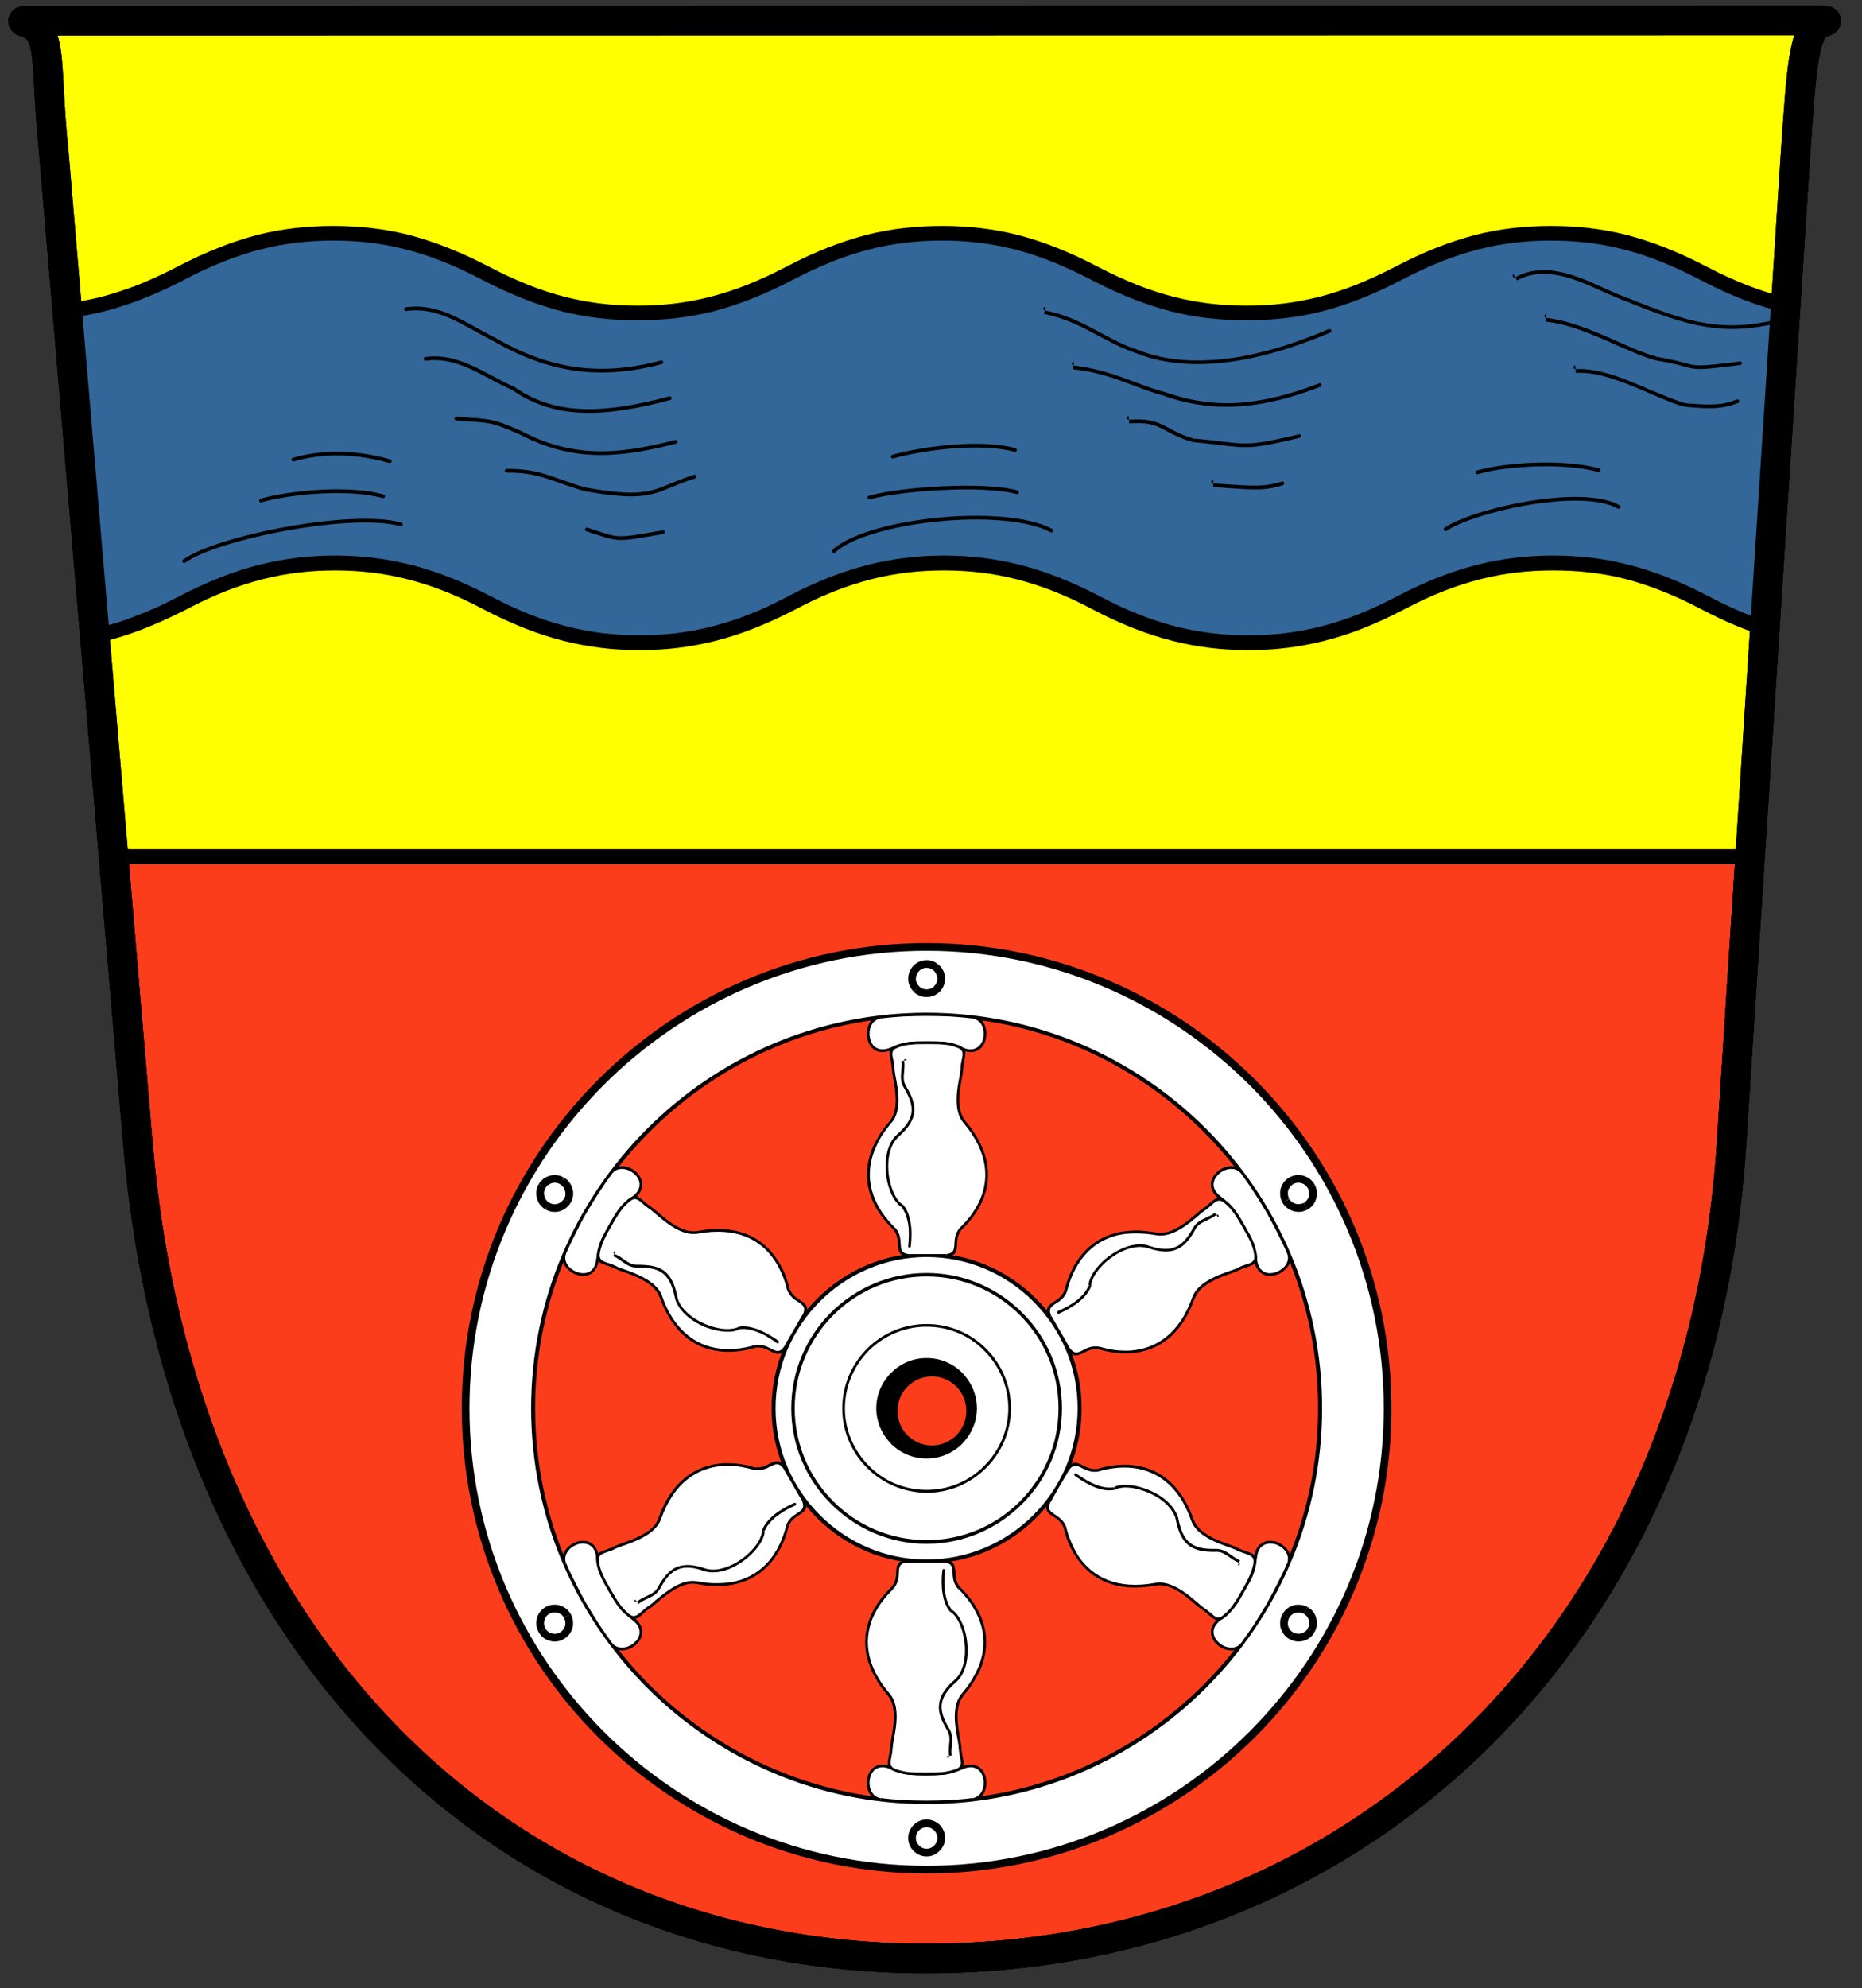 <?xml version="1.0" encoding="iso-8859-1"?>
<!DOCTYPE svg PUBLIC "-//W3C//DTD SVG 1.0//EN" "http://www.w3.org/TR/2001/REC-SVG-20010904/DTD/svg10.dtd">
<!-- Creator: CorelDRAW -->
<svg xmlns="http://www.w3.org/2000/svg" xmlns:odm="http://product.corel.com/CGS/11/cddns/" xmlns:corel-charset="http://product.corel.com/CGS/11/cddns/" xml:space="preserve" width="7.008in" height="7.48in" style="shape-rendering:geometricPrecision; text-rendering:geometricPrecision; image-rendering:optimizeQuality; fill-rule:evenodd"
     viewBox="0 0 7008 7480">
 <rect x="0" y="0" width="7008" height="7480" fill="#333333" stroke="none"/>
 <defs>
  <style type="text/css">
   <![CDATA[
    .str1 {stroke:#000000;stroke-width:3}
    .str3 {stroke:#000000;stroke-width:14;stroke-linecap:round}
    .str2 {stroke:#000000;stroke-width:56}
    .str0 {stroke:#000000;stroke-width:111}
    .fil2 {fill:none}
    .fil4 {fill:#000000}
    .fil5 {fill:#336699}
    .fil0 {fill:#FC3D1C}
    .fil1 {fill:#FFFF00}
    .fil3 {fill:#FFFFFF}
   ]]>
  </style>
 </defs>
 <g id="Rahmen">
  <path class="fil0 str0" d="M3487 7368c1599,0 2907,-1178 3030,-3066l241 -3727c23,-332 31,-467 100,-491 21,-6 25,-7 -19,-7l-6718 1c-44,0 -40,1 -18,7 98,38 65,152 99,481l317 3736c160,1885 1370,3066 2968,3066z"/>
  <path class="fil1 str1" d="M6586 3223l172 -2648c23,-332 31,-467 100,-491 21,-6 25,-7 -19,-7l-6718 1c-44,0 -40,1 -18,7 98,38 65,152 99,481l225 2657 6159 0z"/>
  <path class="fil2 str0" d="M3487 7368c1599,0 2907,-1178 3030,-3066l241 -3727c23,-332 31,-467 100,-491 21,-6 25,-7 -19,-7l-6718 1c-44,0 -40,1 -18,7 98,38 65,152 99,481l317 3736c160,1885 1370,3066 2968,3066z"/>
  <path class="fil2 str2" d="M427 3223l6159 0"/>
 </g>
 <g id="Rad">
  <g>
   <g>
    <path class="fil3" d="M3487 7033c956,0 1736,-779 1736,-1735 0,-956 -780,-1735 -1736,-1735 -955,0 -1735,779 -1735,1735 0,956 780,1735 1735,1735z"/>
    <path class="fil4" d="M3487 7019l1 0 0 29 -1 0 0 -29zm1 0c473,0 903,-193 1215,-505l21 21c-317,316 -755,513 -1236,513l0 -29zm1215 -505c312,-312 505,-742 505,-1216l29 0c0,482 -196,920 -513,1237l-21 -21zm505 -1216l0 0 29 0 0 0 -29 0zm0 0l0 0 29 0 0 0 -29 0zm0 0c0,-474 -193,-904 -505,-1216l21 -20c317,317 513,754 513,1236l-29 0zm-505 -1216c-312,-311 -742,-505 -1215,-505l0 -29c481,0 919,197 1236,514l-21 20zm-1215 -505l-1 0 0 -29 1 0 0 29zm-1 0l0 0 0 -29 0 0 0 29zm0 0c-473,0 -904,194 -1215,505l-21 -20c317,-317 754,-514 1236,-514l0 29zm-1215 505c-312,312 -505,742 -505,1216l-29 0c0,-482 196,-919 513,-1236l21 20zm-505 1216l0 0 -29 0 0 0 29 0zm0 0l0 0 -29 0 0 0 29 0zm0 0c0,474 193,904 505,1216l-21 21c-317,-317 -513,-755 -513,-1237l29 0zm505 1216c312,312 742,505 1215,505l0 29c-482,0 -919,-197 -1236,-513l21 -21zm1215 505l0 0 0 29 0 0 0 -29z"/>
   </g>
   <g>
    <path class="fil0" d="M3487 6779c816,0 1482,-665 1482,-1481 0,-816 -666,-1481 -1482,-1481 -815,0 -1481,665 -1481,1481 0,816 666,1481 1481,1481z"/>
    <path class="fil4" d="M3487 6772l1 0 0 15 -1 0 0 -15zm1 0c405,0 774,-166 1041,-433l10 11c-269,269 -642,437 -1051,437l0 -15zm1041 -433c267,-267 432,-635 432,-1041l15 0c0,410 -167,782 -437,1052l-10 -11zm432 -1041l0 0 15 0 0 0 -15 0zm0 0l0 0 15 0 0 0 -15 0zm0 0c0,-406 -165,-774 -432,-1041l10 -11c270,270 437,642 437,1052l-15 0zm-432 -1041c-267,-267 -636,-433 -1041,-433l0 -14c409,0 782,167 1051,436l-10 11zm-1041 -433l-1 0 0 -14 1 0 0 14zm-1 0l0 0 0 -14 0 0 0 14zm0 0c-405,0 -774,166 -1041,433l-10 -11c269,-269 642,-436 1051,-436l0 14zm-1041 433c-267,267 -432,635 -432,1041l-15 0c0,-410 167,-782 437,-1052l10 11zm-432 1041l0 0 -15 0 0 0 15 0zm0 0l0 0 -15 0 0 0 15 0zm0 0c0,406 165,775 432,1042l-10 10c-270,-270 -437,-642 -437,-1052l15 0zm432 1042c267,266 636,432 1041,432l0 15c-409,0 -782,-168 -1051,-437l10 -10zm1041 432l0 0 0 15 0 0 0 -15z"/>
   </g>
  </g>
  <g>
   <g>
    <path class="fil3" d="M3487 5874c318,0 577,-259 577,-576 0,-317 -259,-576 -577,-576 -317,0 -576,259 -576,576 0,317 259,576 576,576z"/>
    <path class="fil4" d="M3487 5867l1 0 0 15 -1 0 0 -15zm1 0c156,0 298,-64 401,-167l11 10c-106,106 -252,172 -412,172l0 -15zm401 -167c103,-103 167,-245 167,-402l15 0c0,161 -65,307 -171,412l-11 -10zm167 -402l0 0 15 0 0 0 -15 0zm0 0l0 0 15 0 0 0 -15 0zm0 0c0,-157 -64,-299 -167,-402l11 -10c106,105 171,251 171,412l-15 0zm-167 -402c-103,-103 -245,-167 -401,-167l0 -15c160,0 306,66 412,172l-11 10zm-401 -167l-1 0 0 -15 1 0 0 15zm-1 0l0 0 0 -15 0 0 0 15zm0 0c-156,0 -298,64 -401,167l-11 -10c106,-106 252,-172 412,-172l0 15zm-401 167c-103,103 -167,245 -167,402l-15 0c0,-161 65,-307 171,-412l11 10zm-167 402l0 0 -15 0 0 0 15 0zm0 0l0 0 -15 0 0 0 15 0zm0 0c0,157 64,299 167,402l-11 11c-106,-106 -171,-252 -171,-413l15 0zm167 402c103,103 245,167 401,167l0 15c-160,0 -306,-66 -412,-171l11 -11zm401 167l0 0 0 15 0 0 0 -15z"/>
   </g>
   <g>
    <path class="fil4" d="M3487 5605l1 0 0 11 -1 0 0 -11zm1 0c84,0 161,-34 216,-90l8 7c-58,58 -137,94 -224,94l0 -11zm216 -90c56,-56 91,-132 91,-217l10 0c0,88 -36,167 -93,224l-8 -7zm91 -217l0 0 10 0 0 0 -10 0zm0 0l0 0 10 0 0 0 -10 0zm0 0c0,-84 -35,-161 -91,-217l8 -7c57,57 93,137 93,224l-10 0zm-91 -217c-55,-56 -132,-90 -216,-90l0 -10c87,0 166,35 224,93l-8 7zm-216 -90l-1 0 0 -10 1 0 0 10zm-1 0l0 0 0 -10 0 0 0 10zm0 0c-84,0 -161,35 -217,90l-7 -7c58,-58 137,-93 224,-93l0 10zm-217 90c-55,56 -90,133 -90,217l-10 0c0,-87 36,-167 93,-224l7 7zm-90 217l0 0 -10 0 0 0 10 0zm0 0l0 0 -10 0 0 0 10 0zm0 0c0,85 35,161 91,217l-8 7c-57,-57 -93,-136 -93,-224l10 0zm91 217c55,56 132,90 216,90l0 11c-87,-1 -166,-36 -224,-94l8 -7zm216 90l0 0 0 11 0 0 0 -11z"/>
   </g>
   <g>
    <path class="fil4" d="M3487 5794l1 0 0 14 -1 0 0 -14zm1 0c136,0 260,-55 350,-145l9 9c-92,92 -219,150 -359,150l0 -14zm350 -145c90,-90 146,-214 146,-351l13 0c0,140 -57,268 -150,360l-9 -9zm146 -351l0 0 13 0 0 0 -13 0zm0 0l0 0 13 0 0 0 -13 0zm0 0c0,-137 -56,-261 -146,-351l9 -9c93,92 150,220 150,360l-13 0zm-146 -351c-90,-90 -214,-145 -350,-145l0 -13c140,0 267,57 359,149l-9 9zm-350 -145l-1 0 0 -13 1 0 0 13zm-1 0l0 0 0 -13 0 0 0 13zm0 0c-136,0 -260,55 -350,145l-10 -9c93,-92 220,-149 360,-149l0 13zm-350 145c-90,90 -146,214 -146,351l-13 0c0,-140 57,-268 149,-360l10 9zm-146 351l0 0 -13 0 0 0 13 0zm0 0l0 0 -13 0 0 0 13 0zm0 0c0,137 56,261 146,351l-9 9c-93,-92 -150,-220 -150,-360l13 0zm146 351c90,90 214,145 350,145l0 14c-140,0 -267,-58 -359,-150l9 -9zm350 145l0 0 0 14 0 0 0 -14z"/>
   </g>
   <g>
    <path class="fil4" d="M3487 5428l1 0 0 12 -1 0 0 -12zm1 0c35,0 68,-15 91,-38l9 8c-26,26 -61,42 -100,42l0 -12zm91 -38c24,-24 38,-56 38,-92l12 0c0,39 -16,75 -41,100l-9 -8zm38 -92l0 0 12 0 0 0 -12 0zm0 0l0 0 12 0 0 0 -12 0zm0 0c0,-36 -14,-68 -38,-92l9 -8c25,26 41,61 41,100l-12 0zm-29 -100l0 0 -5 4 5 -4zm-9 8c-23,-23 -56,-38 -91,-38l0 -12c39,0 74,16 100,42l-9 8zm-91 -38l-1 0 0 -12 1 0 0 12zm-1 0l0 0 0 -12 0 0 0 12zm0 0c-35,0 -68,15 -91,38l-9 -8c26,-26 61,-42 100,-42l0 12zm-91 38l0 0 -4 -4 4 4zm0 0c-24,24 -38,56 -38,92l-12 0c0,-39 16,-74 41,-100l9 8zm-38 92l0 0 -12 0 0 0 12 0zm0 0l0 0 -12 0 0 0 12 0zm0 0c0,36 14,68 38,92l-9 8c-25,-25 -41,-61 -41,-100l12 0zm38 92c23,23 56,38 91,38l0 12c-39,0 -74,-16 -100,-42l9 -8zm91 38l0 0 0 12 0 0 0 -12z"/>
   </g>
   <g>
    <path class="fil4" d="M3487 5482c102,0 184,-83 184,-184 0,-101 -82,-184 -184,-184 -101,0 -183,83 -183,184 0,101 82,184 183,184z"/>
    <path class="fil4" d="M3487 5477l1 0 0 10 -1 0 0 -10zm1 0c49,0 93,-20 126,-53l7 8c-34,34 -81,55 -133,55l0 -10zm126 -53c32,-32 52,-77 52,-126l11 0c0,52 -22,99 -56,134l-7 -8zm52 -126l0 0 11 0 0 0 -11 0zm0 0l0 0 11 0 0 0 -11 0zm0 0c0,-49 -20,-94 -52,-126l7 -8c34,35 56,82 56,134l-11 0zm-52 -126c-33,-33 -77,-53 -126,-53l0 -10c52,0 99,21 133,55l-7 8zm-126 -53l-1 0 0 -10 1 0 0 10zm-1 0l0 0 0 -10 0 0 0 10zm0 0c-49,0 -93,20 -126,53l-7 -7c34,-35 81,-56 133,-56l0 10zm-126 53l0 0 -3 -4 3 4zm0 0c-32,32 -52,77 -52,126l-11 0c0,-52 22,-99 56,-134l7 8zm-52 126l0 0 -11 0 0 0 11 0zm0 0l0 0 -11 0 0 0 11 0zm0 0c0,49 20,94 52,126l-7 8c-34,-35 -56,-82 -56,-134l11 0zm52 126c33,33 77,53 126,53l0 10c-52,0 -99,-21 -133,-55l7 -8zm126 53l0 0 0 10 0 0 0 -10z"/>
   </g>
   <g>
    <path class="fil0" d="M3507 5444c75,0 136,-61 136,-136 0,-75 -61,-136 -136,-136 -74,0 -135,61 -135,136 0,75 61,136 135,136z"/>
    <path class="fil4" d="M3507 5438l0 0 0 12 0 0 0 -12zm0 0c36,0 69,-15 92,-38l9 8c-26,26 -62,42 -101,42l0 -12zm92 -38l0 0 4 4 -4 -4zm0 0c24,-24 38,-56 38,-92l12 0c0,39 -16,75 -41,100l-9 -8zm38 -92l0 0 12 0 0 0 -12 0zm0 0l0 0 12 0 0 0 -12 0zm0 0c0,-36 -14,-68 -38,-92l9 -8c25,26 41,61 41,100l-12 0zm-29 -100l0 0 -5 4 5 -4zm-9 8c-23,-23 -56,-38 -91,-38l0 -12c39,0 74,16 100,42l-9 8zm-91 -38l-1 0 0 -12 1 0 0 12zm-1 0l0 0 0 -12 0 0 0 12zm0 0c-35,0 -68,15 -91,38l-9 -8c26,-26 61,-42 100,-42l0 12zm-91 38l0 0 -5 -4 5 4zm0 0c-24,24 -38,56 -38,92l-12 0c0,-39 16,-74 41,-100l9 8zm-38 92l0 0 -12 0 0 0 12 0zm0 0l0 0 -12 0 0 0 12 0zm0 0c0,36 14,68 38,92l-9 8c-25,-25 -41,-61 -41,-100l12 0zm29 100l0 0 4 -4 -4 4zm9 -8c23,23 56,38 91,38l0 12c-39,0 -74,-16 -100,-42l9 -8zm91 38l0 0 0 12 0 0 0 -12z"/>
   </g>
  </g>
  <g>
   <g>
    <g>
     <path class="fil3" d="M4678 4610c29,50 41,71 48,127 12,107 151,45 123,-24 -23,-53 -49,-104 -79,-155 -29,-52 -61,-100 -95,-146 -46,-60 -169,30 -82,94 44,34 57,55 85,104z"/>
     <path class="fil4" d="M4683 4608c14,25 25,43 32,62l-9 3c-8,-18 -18,-35 -32,-60l9 -5zm32 62c8,19 12,38 16,66l-11 2c-3,-28 -7,-47 -14,-65l9 -3zm16 66l0 0 -5 1 5 -1zm0 0c3,31 17,47 35,52l-3 10c-21,-7 -39,-25 -43,-60l11 -2zm35 52c10,3 21,2 32,-1l3 10c-13,4 -26,4 -38,1l3 -10zm32 -1c11,-3 21,-9 30,-16l7 7c-10,9 -22,16 -34,19l-3 -10zm30 -16c16,-14 25,-35 16,-56l9 -4c11,26 1,51 -18,67l-7 -7zm25 -60l0 0 -4 2 4 -2zm-9 4c-11,-26 -24,-52 -37,-78l10 -5c13,26 25,52 36,79l-9 4zm-37 -78c-13,-26 -27,-52 -41,-77l9 -5c15,26 29,51 42,77l-10 5zm-41 -77c-15,-25 -30,-50 -46,-74l9 -6c16,24 31,49 46,75l-9 5zm-37 -80l0 0 -5 3 5 -3zm-9 6c-16,-25 -32,-48 -49,-71l8 -6c17,23 34,47 50,71l-9 6zm-41 -77l0 0 -4 3 4 -3zm-8 6c-14,-18 -36,-21 -57,-14l-3 -10c24,-8 51,-4 68,18l-8 6zm-57 -14c-11,4 -21,10 -29,18l-7 -8c9,-9 21,-16 33,-20l3 10zm-29 18c-8,8 -14,17 -16,27l-10 -2c2,-12 10,-23 19,-33l7 8zm-16 27c-5,18 2,38 27,56l-7 9c-28,-22 -35,-46 -30,-67l10 2zm27 56l0 0 -3 4 3 -4zm0 0c22,17 37,31 50,47l-9 7c-12,-16 -26,-29 -48,-45l7 -9zm50 47c12,16 23,34 37,59l-9 5c-14,-25 -24,-42 -37,-57l9 -7z"/>
    </g>
    <g>
     <path class="fil3" d="M3987 5013l36 62c33,48 56,-13 112,-4 144,42 289,3 357,-188 24,-69 141,-94 166,-108 42,-22 76,-13 67,-58 -7,-38 -19,-60 -45,-104 -25,-44 -38,-65 -67,-90 -35,-30 -44,4 -84,29 -25,15 -104,103 -177,90 -199,-37 -305,69 -341,214 -20,54 -84,43 -59,96l35 61z"/>
     <path class="fil4" d="M3992 5011l35 61 -9 6 -35 -62 9 -5zm27 67l-1 0 5 -3 -4 3zm8 -6c17,23 30,17 48,8l5 9c-23,11 -40,20 -61,-11l8 -6zm48 8c16,-9 35,-18 61,-14l-2 10c-22,-3 -40,5 -54,13l-5 -9zm61 -14l1 0 -2 5 1 -5zm1 0l0 0 -3 10 0 0 3 -10zm0 0l0 0 -2 5 2 -5zm0 0c20,6 40,10 59,13l-1 10c-20,-3 -41,-7 -61,-13l3 -10zm59 13c20,2 39,3 58,2l1 10c-20,1 -40,1 -60,-2l1 -10zm58 2c98,-7 185,-64 233,-200l9 4c-49,140 -139,199 -241,206l-1 -10zm233 -200l0 0 5 2 -5 -2zm0 0c0,0 0,0 0,0l10 4c0,0 0,-1 -1,0l-9 -4zm10 4l0 0 -5 -2 5 2zm-10 -4c20,-57 97,-84 142,-100l4 10c-44,15 -118,42 -136,94l-10 -4zm142 -100c12,-4 21,-7 27,-10l5 9c-6,3 -16,6 -28,11l-4 -10zm27 -10l0 0 2 4 -2 -4zm0 0c0,0 -1,0 -1,0l6 9c0,0 0,0 -1,0l-4 -9zm-1 0l1 0 2 4 -3 -4zm1 0c12,-7 24,-11 34,-14l4 10c-10,3 -22,7 -33,13l-5 -9zm34 -14c22,-7 35,-12 30,-39l10 -2c7,36 -10,42 -36,51l-4 -10zm30 -39l0 0 5 -1 -5 1zm0 0c-3,-19 -8,-33 -15,-48l9 -5c8,16 12,32 16,51l-10 2zm-15 -48c-7,-16 -17,-32 -29,-54l9 -5c12,22 22,38 29,54l-9 5zm-29 -54c-13,-22 -22,-38 -32,-52l8 -6c10,14 20,31 33,53l-9 5zm-32 -52c-10,-14 -20,-25 -34,-37l6 -8c15,13 26,25 36,39l-8 6zm-34 -37c-21,-18 -32,-9 -49,6l-7 -8c21,-18 35,-30 62,-6l-6 8zm-49 6c-8,7 -17,15 -29,23l-6 -9c12,-7 21,-15 28,-22l7 8zm-35 14l0 0 3 5 -3 -5zm6 9l0 0 -6 -9 0 0 6 9zm0 0l0 0 -3 -4 3 4zm0 0c-5,3 -13,10 -22,18l-7 -8c10,-9 18,-15 23,-19l6 9zm-22 18c-37,31 -99,84 -159,73l2 -10c55,10 115,-41 150,-71l7 8zm-157 63l0 0 -1 5 1 -5zm-2 10l0 0 2 -10 0 0 -2 10zm0 0l0 0 1 -5 -1 5zm0 0c-27,-5 -53,-7 -77,-7l0 -11c25,0 51,3 79,8l-2 10zm-77 -7c-24,0 -46,2 -67,7l-2 -10c21,-5 44,-7 69,-8l0 11zm-67 7c-105,25 -165,108 -191,211l-10 -3c27,-107 90,-192 199,-218l2 10zm-191 211l0 0 -5 -2 5 2zm0 0c-9,25 -27,37 -42,46l-6 -8c14,-9 30,-20 38,-41l10 3zm-42 46c-17,11 -30,20 -17,46l-10 4c-16,-34 0,-45 21,-58l6 8zm-27 50l0 0 5 -2 -5 2zm9 -5l36 62 -9 5 -36 -62 9 -5z"/>
    </g>
    <g>
     <path class="fil4" d="M4578 4571c2,-2 5,-2 7,0 2,3 2,6 -1,8zm0 0c-11,9 -23,14 -35,20l-4 -10c11,-5 22,-10 33,-18l6 8zm-35 20c-17,8 -34,15 -44,34l-9 -5c12,-22 30,-30 49,-39l4 10zm-44 34c-19,36 -40,61 -67,74l-5 -9c26,-12 44,-36 63,-70l9 5zm-67 74c-28,13 -62,13 -110,-3l4 -9c45,15 76,15 101,3l5 9zm-110 -3c-10,-3 -22,-5 -34,-5l0 -10c13,0 26,1 38,6l-4 9zm-34 -5c-37,1 -77,19 -110,44l-6 -8c35,-26 77,-45 116,-46l0 10zm-110 44c-33,25 -58,56 -67,83l-10 -3c10,-29 37,-62 71,-88l6 8zm-67 83c-3,7 -4,14 -4,20l-10 0c0,-7 1,-15 4,-23l10 3zm-4 20l0 1 -5 -1 5 0zm0 1c-11,29 -36,53 -61,70l-6 -8c24,-17 47,-38 57,-65l10 3zm-61 70c-25,17 -49,28 -60,33l-4 -10c10,-4 34,-15 58,-31l6 8zm-60 33c-3,1 -6,0 -7,-3 -1,-2 0,-5 3,-7z"/>
    </g>
    <g>
     <path class="fil3" d="M4935 4463c15,26 6,59 -20,74 -26,16 -60,6 -75,-20 -15,-26 -6,-59 20,-75 26,-15 60,-6 75,21z"/>
     <path class="fil4" d="M4948 4456c0,1 -1,-1 -1,-1l-25 15c0,0 0,0 0,-1l26 -13zm-1 -1l0 0 -12 8 12 -8zm0 0c10,17 12,36 7,53l-28 -8c3,-10 2,-21 -4,-30l25 -15zm7 53c-4,17 -15,32 -32,42l-14 -25c9,-6 16,-15 18,-25l28 8zm-32 42l-1 0 -6 -13 7 13zm-1 0c0,0 1,0 1,0l-15 -25c1,0 1,-1 1,-1l13 26zm1 0l-1 0 -6 -13 7 13zm-1 0c0,1 1,0 1,0l-15 -25c0,0 1,0 1,-1l13 26zm1 0l0 0 -7 -13 7 13zm0 0c-5,3 -10,5 -15,6l-8 -28c3,0 6,-2 8,-3l15 25zm-15 6c-4,2 -9,3 -14,3l-3 -29c3,0 6,-1 9,-2l8 28zm-14 3c-26,2 -52,-11 -66,-34l25 -15c8,14 23,21 38,20l3 29zm-66 -34l0 -1 13 -7 -13 8zm0 -1c-1,-1 0,1 0,1l25 -15c0,0 1,0 1,1l-26 13zm0 1l0 0 13 -8 -13 8zm0 0c-9,-17 -11,-36 -7,-53l28 7c-2,10 -1,21 4,31l-25 15zm-7 -53c5,-17 16,-33 32,-42l15 25c-10,6 -16,15 -19,24l-28 -7zm32 -42l1 -1 7 13 -8 -12zm1 -1c0,0 -1,1 0,1l14 25c0,0 -1,1 -1,1l-13 -27zm0 1l0 -1 7 13 -7 -12zm0 -1c1,0 -1,1 -1,1l15 25c0,0 0,0 -1,0l-13 -26zm-1 1l1 0 7 12 -8 -12zm1 0c16,-10 35,-12 52,-7l-7 28c-10,-3 -21,-2 -31,4l-14 -25zm52 -7c17,5 33,16 42,32l-25 15c-5,-10 -14,-16 -24,-19l7 -28zm42 32l1 1 -13 6 12 -7zm1 1c0,0 -1,-1 -1,-1l-25 15c0,-1 0,-1 0,-1l26 -13zm-1 -1l1 1 -13 7 12 -8z"/>
    </g>
   </g>
   <g>
    <g>
     <path class="fil3" d="M4678 5986c-28,49 -41,70 -86,104 -86,64 37,154 83,94 34,-46 66,-94 95,-145 30,-51 56,-103 79,-156 28,-69 -111,-131 -123,-24 -7,56 -19,77 -48,127z"/>
     <path class="fil4" d="M4683 5988c-14,25 -25,43 -37,59l-9 -6c13,-16 23,-33 37,-58l9 5zm-37 59c-13,16 -28,30 -50,47l-7 -8c22,-17 36,-30 48,-45l9 6zm-50 47c-25,18 -32,38 -27,56l-10 2c-5,-21 2,-45 30,-66l7 8zm-27 56c2,10 8,20 16,27l-7 8c-9,-9 -16,-21 -19,-33l10 -2zm16 27c8,8 19,15 29,18l-3 10c-12,-4 -24,-11 -33,-20l7 -8zm29 18c21,7 43,4 57,-14l8 6c-17,23 -44,26 -68,18l3 -10zm65 -8l0 0 -4 -3 4 3zm-8 -6c17,-23 33,-46 49,-70l9 5c-16,24 -33,48 -50,71l-8 -6zm49 -70c16,-25 31,-49 46,-75l9 5c-15,26 -30,51 -46,75l-9 -5zm46 -75c14,-25 28,-51 41,-77l10 5c-13,26 -27,52 -42,77l-9 -5zm41 -77c13,-25 26,-51 37,-78l9 5c-11,26 -23,52 -36,78l-10 -5zm46 -74l0 1 -4 -3 4 2zm-9 -3c9,-22 0,-42 -16,-57l7 -7c19,17 29,42 18,67l-9 -3zm-16 -57c-9,-7 -19,-13 -30,-16l3 -10c12,4 24,10 34,19l-7 7zm-30 -16c-11,-3 -22,-3 -32,0l-3 -10c12,-4 25,-3 38,0l-3 10zm-32 0c-18,5 -32,20 -35,51l-11 -1c4,-36 22,-54 43,-60l3 10zm-35 51l0 0 -5 -1 5 1zm0 0c-4,28 -8,48 -16,67l-9 -4c7,-18 11,-37 14,-64l11 1zm-16 67c-7,18 -18,36 -32,61l-9 -5c14,-24 24,-42 32,-60l9 4z"/>
    </g>
    <g>
     <path class="fil3" d="M3984 5589l-36 61c-24,53 39,42 60,96 36,145 141,251 341,214 72,-13 152,75 177,90 39,25 49,59 84,29 29,-25 41,-46 67,-90 25,-44 38,-66 45,-104 8,-45 -26,-36 -67,-58 -26,-14 -142,-38 -167,-108 -68,-191 -212,-230 -356,-188 -57,9 -79,-52 -113,-4l-35 62z"/>
     <path class="fil4" d="M3988 5591l-35 62 -9 -5 36 -62 8 5zm-44 57l0 0 4 2 -4 -2zm9 4c-12,26 1,35 18,46l-6 8c-21,-13 -37,-24 -21,-58l9 4zm18 46c15,10 32,21 42,46l-10 4c-8,-22 -24,-33 -38,-42l6 -8zm42 46l0 0 -5 2 5 -2zm0 0l0 1 -10 2 0 0 10 -3zm0 1l0 0 -5 1 5 -1zm0 0c5,20 11,39 19,57l-10 4c-8,-18 -14,-38 -19,-59l10 -2zm19 57c8,19 17,36 27,52l-8 5c-11,-16 -21,-34 -29,-53l10 -4zm27 52c54,81 148,127 289,101l2 10c-146,27 -243,-21 -299,-106l8 -5zm289 101l0 0 1 5 -1 -5zm0 0l0 0 2 10 0 0 -2 -10zm0 0c59,-11 122,42 158,73l-7 8c-34,-30 -94,-81 -149,-71l-2 -10zm158 73c10,8 17,15 22,18l-5 9c-6,-4 -14,-10 -24,-19l7 -8zm22 18c0,0 0,0 1,0l-6 9c-1,-1 0,0 0,0l5 -9zm-5 9l0 0 3 -4 -3 4zm5 -9c12,8 22,16 30,23l-7 8c-8,-7 -17,-15 -28,-22l5 -9zm30 23c17,15 27,25 48,6l7 8c-28,24 -41,12 -62,-6l7 -8zm48 6c14,-12 25,-23 34,-37l9 6c-11,14 -21,26 -36,39l-7 -8zm34 -37c10,-14 20,-30 32,-52l9 5c-12,22 -22,39 -32,53l-9 -6zm32 -52c13,-22 22,-38 29,-54l10 5c-8,16 -17,32 -30,54l-9 -5zm29 -54c7,-15 12,-29 16,-48l10 2c-4,19 -9,35 -16,51l-10 -5zm16 -48l0 0 5 1 -5 -1zm0 0c5,-27 -9,-31 -30,-39l3 -9c27,8 44,14 37,50l-10 -2zm-30 -39c-10,-3 -22,-7 -35,-14l5 -9c12,7 23,10 33,14l-3 9zm-30 -23l0 0 -2 5 2 -5zm-5 9c0,0 0,0 0,0l6 -9c0,1 -1,0 -1,0l-5 9zm5 -9l1 0 -3 5 2 -5zm-5 9c-5,-2 -14,-6 -26,-10l3 -10c12,5 22,8 28,11l-5 9zm-26 -10c-45,-16 -122,-43 -143,-100l10 -4c19,53 93,79 136,94l-3 10zm-133 -104l0 0 -5 2 5 -2zm-10 4l0 0 10 -4 0 0 -10 4zm0 0l0 0 5 -2 -5 2zm0 0c-9,-27 -20,-50 -32,-71l9 -5c12,21 23,45 33,72l-10 4zm-32 -71c-12,-21 -26,-39 -40,-54l8 -7c14,16 28,34 41,56l-9 5zm-40 -54c-74,-78 -176,-90 -278,-60l-3 -10c106,-31 212,-19 289,63l-8 7zm-278 -60l0 0 -1 -5 1 5zm0 0c-26,4 -45,-5 -61,-13l4 -10c15,8 32,16 55,13l2 10zm-61 -13c-18,-9 -32,-16 -48,7l-9 -6c22,-31 39,-22 61,-11l-4 10zm-57 2l0 -1 4 3 -4 -2zm9 5l-36 61 -8 -5 35 -61 9 5z"/>
    </g>
    <g>
     <path class="fil4" d="M4663 5879c2,1 4,4 3,6 -1,3 -4,4 -7,3zm0 0c-14,-5 -25,-13 -35,-20l6 -9c10,7 20,15 33,20l-4 9zm-35 -20c-16,-11 -31,-22 -51,-21l-1 -11c25,0 41,11 58,23l-6 9zm-52 -32l0 0 0 6 0 -6zm1 11c-41,1 -74,-4 -99,-21l6 -9c23,16 54,20 92,19l1 11zm-99 -21c-25,-17 -42,-47 -52,-97l10 -2c10,47 25,75 48,90l-6 9zm-52 -97c-2,-11 -6,-22 -13,-32l9 -5c7,11 12,23 14,35l-10 2zm-13 -32c-19,-32 -54,-57 -92,-73l4 -9c39,16 77,43 97,77l-9 5zm-92 -73c-39,-16 -79,-23 -106,-17l-2 -10c29,-6 72,1 112,18l-4 9zm-106 -17c-7,1 -14,4 -19,7l-5 -9c6,-4 13,-7 22,-8l2 10zm-19 7l-2 0 0 -5 2 5zm-2 0c-30,6 -63,-4 -90,-17l4 -10c26,13 57,22 85,17l1 10zm-90 -17c-27,-13 -49,-29 -59,-36l6 -8c10,6 31,22 57,34l-4 10zm-59 -36c-2,-2 -2,-5 -1,-7 2,-3 5,-3 7,-1z"/>
    </g>
    <g>
     <path class="fil3" d="M4935 6134c-15,26 -49,35 -75,20 -26,-15 -35,-49 -20,-75 15,-26 49,-35 75,-20 26,15 35,49 20,75z"/>
     <path class="fil4" d="M4948 6140c-1,1 -1,1 -1,1l-25 -15c0,0 -1,2 0,1l26 13zm-26 -14l0 0 13 8 -13 -8zm25 15c-2,5 -6,9 -9,13l-21 -20c2,-2 4,-5 5,-8l25 15zm-9 13c-4,4 -8,7 -12,10l-16 -25c2,-1 5,-3 7,-5l21 20zm-12 10c-21,14 -50,16 -73,2l14 -25c14,8 31,7 43,-2l16 25zm-60 -23l1 0 -7 13 6 -13zm-13 26c0,-1 0,-1 -1,-1l15 -25c0,0 -1,-1 -1,0l-13 26zm14 -26l0 0 -7 13 7 -13zm-15 25c-16,-9 -27,-25 -32,-42l28 -7c3,10 9,19 19,24l-15 25zm-32 -42c-4,-17 -2,-36 7,-52l25 14c-5,10 -6,21 -4,31l-28 7zm7 -52l0 0 13 7 -13 -7zm0 0l0 0 25 14 0 0 -25 -14zm26 13l-1 1 -12 -7 13 6zm-26 -13c0,0 0,0 0,-1l25 15c0,0 1,-1 1,-1l-26 -13zm25 14l0 0 -12 -7 12 7zm-25 -14c10,-17 25,-28 42,-33l8 28c-10,3 -19,9 -25,19l-25 -14zm42 -33c17,-4 36,-2 53,7l-15 25c-9,-5 -20,-6 -30,-4l-8 -28zm53 7l0 0 -8 13 8 -13zm0 0l0 0 -15 25 0 0 15 -25zm-14 26l-1 -1 8 -12 -7 13zm13 -26c1,0 1,0 1,0l-15 25c0,0 2,1 1,1l13 -26zm-14 25l0 0 8 -12 -8 12zm15 -25c17,10 28,25 32,42l-28 8c-2,-10 -9,-19 -19,-25l15 -25zm32 42c5,17 3,36 -7,53l-25 -15c6,-9 7,-20 4,-30l28 -8zm-32 38l0 0 13 7 -13 -7zm26 15c-1,0 -1,0 -1,0l-25 -15c0,0 0,0 0,0l26 15zm-26 -14l0 -1 13 8 -13 -7z"/>
    </g>
   </g>
   <g>
    <g>
     <path class="fil3" d="M3487 6673c-57,0 -81,0 -133,-22 -99,-43 -115,109 -40,119 57,6 114,9 173,9 60,0 117,-3 174,-9 75,-10 59,-162 -40,-119 -52,22 -76,22 -134,22z"/>
     <path class="fil4" d="M3487 6679c-28,0 -49,-1 -69,-3l1 -11c20,3 40,3 68,3l0 11zm-69 -3c-20,-3 -40,-9 -66,-20l4 -10c26,11 44,17 63,19l-1 11zm-66 -20l0 0 2 -5 -2 5zm0 0c-28,-13 -48,-8 -62,4l-7 -7c16,-15 41,-21 73,-7l-4 10zm-62 4c-7,7 -12,17 -15,28l-10 -2c3,-13 9,-25 18,-33l7 7zm-15 28c-3,11 -3,23 -1,34l-10 3c-3,-13 -2,-27 1,-39l10 2zm-1 34c4,21 18,39 41,43l-2 10c-28,-4 -44,-26 -49,-50l10 -3zm39 53l0 0 1 -5 -1 5zm1 -11c29,4 57,6 86,8l0 10c-29,-1 -58,-4 -87,-7l1 -11zm86 8c29,1 58,2 87,2l0 10c-29,0 -58,0 -87,-2l0 -10zm87 2c30,0 59,-1 88,-2l0 10c-29,2 -58,2 -88,2l0 -10zm88 -2c29,-2 57,-4 86,-8l1 11c-29,3 -58,6 -87,7l0 -10zm87 3l0 0 -1 -5 1 5zm-2 -10c23,-4 37,-22 41,-43l10 3c-5,24 -21,46 -49,50l-2 -10zm41 -43c2,-11 2,-23 -1,-34l10 -2c3,12 4,26 1,39l-10 -3zm-1 -34c-3,-11 -8,-21 -16,-28l8 -7c9,8 15,20 18,33l-10 2zm-16 -28c-13,-12 -33,-17 -61,-4l-4 -10c32,-14 57,-8 73,7l-8 7zm-61 -4l0 0 -2 -5 2 5zm0 0c-26,11 -46,17 -66,20l-1 -11c19,-2 37,-8 63,-19l4 10zm-66 20c-20,2 -41,3 -70,3l0 -11c29,0 49,0 69,-3l1 11z"/>
    </g>
    <g>
     <path class="fil3" d="M3484 5873l-71 0c-58,6 -17,55 -53,100 -108,104 -147,248 -15,402 48,56 11,169 10,198 -2,47 -26,73 17,87 36,13 61,13 112,13 51,0 76,0 112,-13 43,-14 19,-40 17,-87 -1,-29 -38,-142 10,-198 132,-154 93,-298 -15,-402 -36,-45 5,-94 -53,-100l-71 0z"/>
     <path class="fil4" d="M3484 5879l-71 0 0 -11 71 0 0 11zm-71 -11l0 0 0 5 0 -5zm0 11c-28,2 -29,17 -30,37l-10 0c1,-25 2,-44 40,-48l0 11zm-30 37c-1,18 -2,39 -19,60l-8 -7c15,-18 16,-37 17,-53l10 0zm-19 60l0 0 -4 -3 4 3zm0 0l-1 0 -7 -7 0 0 8 7zm-8 -7l0 0 4 4 -4 -4zm8 7c-15,15 -29,30 -41,46l-8 -7c12,-16 26,-31 41,-46l8 7zm-41 46c-12,15 -22,32 -31,49l-9 -5c9,-17 19,-34 32,-51l8 7zm-31 49c-43,88 -37,191 57,301l-8 7c-96,-114 -103,-221 -58,-313l9 5zm57 301c0,1 1,1 1,1l-8 7c-1,-1 -1,-1 -1,-1l8 -7zm1 1c38,46 23,126 14,172l-10 -1c8,-45 23,-122 -12,-164l8 -7zm14 172c-2,13 -4,23 -4,28l-10 0c0,-6 2,-17 4,-29l10 1zm-14 28l0 0 5 0 -5 0zm10 0c0,1 0,1 0,1l-10 0c0,0 0,-1 0,-1l10 0zm0 1l0 0 -5 0 5 0zm0 0c-1,14 -3,26 -5,36l-10 -2c2,-10 4,-21 5,-34l10 0zm-5 36c-5,23 -8,37 19,46l-4 9c-34,-12 -31,-29 -25,-57l10 2zm19 46l0 0 -2 4 2 -4zm0 0c17,6 32,9 49,11l-1 10c-18,-2 -33,-5 -52,-12l4 -9zm49 11c17,1 36,1 61,1l0 11c-25,0 -44,-1 -62,-2l1 -10zm61 1c26,0 44,0 61,-1l1 10c-17,1 -36,2 -62,2l0 -11zm61 -1c17,-2 32,-5 50,-11l3 9c-19,7 -34,10 -52,12l-1 -10zm50 -11l0 0 1 4 -1 -4zm0 0c26,-9 23,-23 18,-46l10 -2c6,28 10,45 -25,57l-3 -9zm18 -46c-2,-10 -4,-22 -5,-37l10 0c1,14 3,25 5,35l-10 2zm-5 -37c0,0 0,0 0,0l10 -1c0,0 0,1 0,1l-10 0zm10 -1l0 0 -5 1 5 -1zm-10 1c0,-6 -2,-16 -4,-28l10 -2c2,13 4,23 4,29l-10 1zm-4 -28c-9,-47 -24,-127 15,-173l8 7c-36,42 -21,119 -13,164l-10 2zm15 -173l0 0 4 3 -4 -3zm0 0c0,0 0,0 0,0l8 6c0,1 0,1 0,1l-8 -7zm0 0l0 0 4 3 -4 -3zm0 0c19,-22 34,-43 45,-64l9 5c-12,22 -27,44 -46,65l-8 -6zm45 -64c12,-20 21,-41 27,-61l10 3c-6,21 -15,42 -28,63l-9 -5zm27 -61c31,-103 -10,-197 -86,-271l7 -7c79,76 121,173 89,281l-10 -3zm-86 -271l-1 0 4 -3 -3 3zm-1 0c-17,-21 -18,-42 -19,-60l11 0c0,16 2,35 16,53l-8 7zm-19 -60c-1,-20 -2,-35 -30,-37l1 -11c37,4 38,23 40,48l-11 0zm-30 -48l1 0 -1 5 0 -5zm0 11l-71 0 0 -11 71 0 0 11z"/>
    </g>
    <g>
     <path class="fil4" d="M3572 6606c1,3 -1,6 -4,6 -3,1 -6,-1 -6,-4zm0 0c-2,-15 -1,-28 0,-41l11 1c-2,12 -3,25 -1,38l-10 2zm0 -41c2,-19 4,-37 -7,-55l9 -5c12,21 10,40 9,61l-11 -1zm-7 -55c-21,-35 -34,-65 -31,-95l10 0c-2,28 10,57 30,90l-9 5zm-31 -95c2,-31 19,-61 57,-94l7 8c-36,31 -52,59 -54,86l-10 0zm57 -94c9,-7 16,-17 22,-27l9 5c-6,11 -14,22 -24,30l-7 -8zm22 -27c18,-32 22,-76 17,-117l10 -1c5,43 1,89 -18,123l-9 -5zm17 -117c-5,-41 -20,-79 -38,-100l7 -7c20,23 36,63 41,106l-10 1zm-38 -100c-5,-6 -10,-10 -15,-13l5 -9c6,4 12,9 17,15l-7 7zm-15 -13l-2 -1 4 -3 -2 4zm-2 -1c-20,-24 -27,-57 -30,-87l10 -1c3,28 10,60 28,81l-8 7zm-30 -87c-2,-30 0,-57 2,-69l10 1c-1,12 -4,38 -2,67l-10 1zm2 -69c0,-3 3,-5 6,-4 2,0 4,2 4,5z"/>
    </g>
    <g>
     <path class="fil3" d="M3487 6969c-30,0 -54,-24 -54,-55 0,-30 24,-54 54,-54 31,0 55,24 55,54 0,31 -24,55 -55,55z"/>
     <path class="fil4" d="M3487 6984l0 0 0 -29 0 0 0 29zm0 0c-19,0 -36,-8 -49,-21l21 -20c7,7 17,12 28,12l0 29zm-49 -21c-12,-12 -20,-29 -20,-49l29 0c0,12 5,22 12,29l-21 20zm-20 -49l0 0 29 0 0 0 -29 0zm0 0l0 0 29 0 0 0 -29 0zm0 0c0,-19 8,-36 21,-49l20 21c-7,7 -12,17 -12,28l-29 0zm21 -49c12,-12 29,-20 48,-20l0 29c-11,0 -21,5 -28,12l-20 -21zm48 -20l0 0 0 29 0 0 0 -29zm0 0l0 0 0 29 0 0 0 -29zm0 0c20,0 37,8 50,20l-21 21c-7,-7 -17,-12 -29,-12l0 -29zm50 20c12,13 20,30 20,49l-29 0c0,-11 -5,-21 -12,-28l21 -21zm20 49l0 0 -29 0 0 0 29 0zm0 0l0 0 -29 0 0 0 29 0zm0 0c0,20 -8,37 -21,49l-20 -20c7,-7 12,-17 12,-29l29 0zm-21 49c-12,13 -29,21 -48,21l0 -29c11,0 21,-5 28,-12l20 20zm-48 21l-1 0 0 -29 1 0 0 29z"/>
    </g>
   </g>
   <g>
    <g>
     <path class="fil3" d="M2296 5986c-28,-50 -40,-71 -47,-127 -12,-107 -151,-45 -123,24 23,53 49,105 79,156 29,51 61,99 95,145 46,60 169,-30 82,-94 -44,-34 -57,-55 -86,-104z"/>
     <path class="fil4" d="M2292 5988c-14,-25 -25,-43 -32,-61l9 -4c8,18 18,36 32,60l-9 5zm-32 -61c-8,-19 -12,-39 -16,-67l10 -1c4,27 8,46 15,64l-9 4zm-16 -67l0 0 5 -1 -5 1zm0 0c-3,-31 -17,-46 -35,-51l3 -10c21,6 38,24 42,60l-10 1zm-35 -51c-10,-3 -21,-3 -32,0l-3 -10c13,-3 26,-4 38,0l-3 10zm-32 0c-11,3 -21,9 -30,16l-7 -7c10,-9 22,-15 34,-19l3 10zm-30 16c-16,15 -25,35 -16,57l-9 3c-11,-25 -1,-50 18,-67l7 7zm-25 61l0 -1 4 -2 -4 3zm9 -5c11,27 24,53 37,78l-10 5c-13,-26 -25,-52 -36,-78l9 -5zm37 78c13,26 26,52 41,77l-9 5c-15,-25 -29,-51 -42,-77l10 -5zm41 77c15,26 30,50 46,75l-9 5c-16,-24 -31,-49 -46,-75l9 -5zm37 80l0 0 5 -3 -5 3zm9 -5c16,24 32,47 49,70l-8 6c-18,-23 -34,-47 -50,-71l9 -5zm41 76l0 0 4 -3 -4 3zm8 -6c14,18 36,21 57,14l3 10c-24,8 -51,5 -68,-18l8 -6zm57 14c10,-3 21,-10 29,-18l7 8c-9,9 -21,16 -33,20l-3 -10zm29 -18c8,-7 14,-17 16,-27l10 2c-3,12 -10,24 -19,33l-7 -8zm16 -27c4,-18 -2,-38 -27,-56l7 -8c28,21 35,45 30,66l-10 -2zm-27 -56c-22,-17 -37,-31 -50,-47l8 -6c13,15 27,28 49,45l-7 8zm-50 -47c-12,-16 -23,-34 -37,-59l9 -5c14,25 24,42 36,58l-8 6z"/>
    </g>
    <g>
     <path class="fil3" d="M2988 5583l-36 -62c-33,-47 -56,13 -112,4 -145,-42 -289,-3 -357,188 -24,70 -141,94 -166,108 -42,22 -76,13 -67,58 7,38 19,60 45,104 25,44 38,65 67,90 34,30 44,-3 84,-28 25,-16 104,-104 177,-91 199,37 305,-68 341,-214 20,-54 84,-43 59,-96l-35 -61z"/>
     <path class="fil4" d="M2983 5585l-35 -61 9 -5 35 61 -9 5zm-27 -67l1 1 -5 2 4 -3zm-8 6c-17,-23 -30,-16 -48,-7l-5 -10c22,-11 40,-19 61,11l-8 6zm-48 -7c-16,8 -35,17 -61,13l1 -10c23,3 40,-5 55,-13l5 10zm-61 13l-1 0 2 -5 -1 5zm-1 0l0 0 3 -10 0 0 -3 10zm0 0l0 0 2 -5 -2 5zm0 0c-20,-6 -40,-10 -59,-13l1 -10c20,3 41,7 61,13l-3 10zm-59 -13c-20,-2 -40,-3 -59,-2l0 -10c19,-1 40,0 60,2l-1 10zm-59 -2c-97,7 -184,64 -232,200l-10 -4c50,-140 140,-199 242,-206l0 10zm-232 200l0 0 -5 -2 5 2zm0 0c0,1 0,0 0,0l-10 -3c0,0 0,0 1,-1l9 4zm-10 -3l0 0 5 1 -5 -1zm10 3c-20,57 -97,84 -142,100l-4 -10c44,-15 118,-41 136,-93l10 3zm-142 100c-12,4 -21,8 -27,10l-5 -9c6,-3 16,-6 28,-11l4 10zm-27 10l0 0 -2 -4 2 4zm0 0c0,1 1,0 1,0l-6 -8c0,-1 0,-1 1,-1l4 9zm1 0l-1 0 -2 -4 3 4zm-1 0c-12,7 -24,11 -34,14l-4 -9c10,-4 21,-7 33,-14l5 9zm-34 14c-22,8 -35,12 -30,39l-10 2c-7,-36 10,-41 36,-50l4 9zm-30 39l0 0 -5 1 5 -1zm0 0c3,19 8,33 15,48l-9 5c-8,-16 -13,-32 -16,-51l10 -2zm15 48c7,16 16,32 29,54l-9 5c-12,-22 -22,-38 -29,-54l9 -5zm29 54c13,22 22,39 32,52l-8 6c-10,-14 -20,-31 -33,-53l9 -5zm32 52c10,14 20,25 34,38l-6 7c-15,-12 -26,-24 -36,-39l8 -6zm34 38c21,18 32,8 49,-7l7 8c-21,19 -35,30 -62,6l6 -7zm49 -7c8,-7 17,-15 29,-23l6 9c-12,7 -21,15 -28,22l-7 -8zm35 -14l0 0 -3 -4 3 4zm-6 -9l0 0 6 9 0 0 -6 -9zm0 0l0 0 3 5 -3 -5zm0 0c5,-3 13,-9 22,-18l7 8c-10,9 -18,16 -23,19l-6 -9zm22 -18c37,-30 99,-84 158,-73l-1 10c-55,-10 -115,42 -150,71l-7 -8zm157 -63l0 0 1 -5 -1 5zm1 -10l1 0 -2 10 0 0 1 -10zm1 0l0 0 -1 5 1 -5zm0 0c27,5 53,8 77,7l0 11c-25,0 -51,-2 -79,-8l2 -10zm77 7c24,0 46,-2 67,-7l2 10c-21,5 -44,8 -69,8l0 -11zm67 -7c105,-25 165,-107 191,-210l10 2c-27,107 -90,192 -199,218l-2 -10zm191 -210l0 -1 5 2 -5 -1zm0 -1c9,-25 27,-36 42,-46l6 8c-14,9 -30,20 -39,42l-9 -4zm42 -46c17,-11 29,-20 17,-46l10 -4c16,34 0,45 -21,58l-6 -8zm27 -50l0 0 -5 2 5 -2zm-9 5l-36 -62 9 -5 36 62 -9 5z"/>
    </g>
    <g>
     <path class="fil4" d="M2397 6026c-2,1 -6,1 -7,-1 -2,-2 -2,-6 1,-7zm0 0c11,-10 23,-15 35,-21l4 10c-11,5 -22,10 -33,19l-6 -8zm35 -21c17,-8 34,-15 44,-34l9 5c-12,22 -30,30 -49,39l-4 -10zm44 -34c19,-35 40,-61 67,-74l4 9c-25,12 -44,36 -62,70l-9 -5zm67 -74c28,-13 62,-13 110,3l-4 10c-45,-16 -76,-16 -102,-4l-4 -9zm110 3c10,4 22,5 34,5l0 10c-13,1 -26,-1 -38,-5l4 -10zm34 5c37,-1 77,-19 110,-44l6 8c-35,26 -77,46 -116,46l0 -10zm110 -44c33,-25 58,-56 67,-83l10 3c-10,29 -37,62 -71,88l-6 -8zm67 -83c3,-7 4,-13 4,-19l10 -1c0,8 -1,15 -4,23l-10 -3zm4 -19l0 -2 5 2 -5 0zm0 -2c11,-29 36,-53 61,-70l6 9c-24,16 -47,38 -57,64l-10 -3zm61 -70c25,-17 49,-28 60,-33l4 10c-10,4 -34,15 -58,32l-6 -9zm60 -33c3,-1 6,0 7,3 1,3 0,6 -3,7z"/>
    </g>
    <g>
     <path class="fil3" d="M2040 6134c-15,-26 -6,-60 20,-75 26,-15 60,-6 75,20 15,26 6,60 -20,75 -26,15 -60,6 -75,-20z"/>
     <path class="fil4" d="M2027 6140c0,0 1,1 1,1l25 -15c0,0 0,1 0,1l-26 13zm1 1l0 0 12 -7 -12 7zm0 0c-10,-17 -12,-35 -7,-53l28 8c-3,10 -2,21 4,30l-25 15zm-7 -53c4,-17 15,-32 32,-42l14 25c-9,6 -16,15 -18,25l-28 -8zm32 -42l1 0 6 13 -7 -13zm1 0c0,0 -1,0 -1,0l14 25c0,1 0,1 0,1l-13 -26zm-1 0l1 0 6 13 -7 -13zm1 0c0,-1 -1,0 -1,0l15 25c0,0 -1,0 -1,1l-13 -26zm-1 0l0 0 7 13 -7 -13zm0 0c5,-3 10,-5 14,-6l9 28c-3,1 -6,2 -8,3l-15 -25zm14 -6c5,-2 10,-2 15,-3l3 29c-3,0 -6,1 -9,2l-9 -28zm15 -3c26,-2 52,11 66,35l-25 14c-8,-14 -23,-21 -38,-20l-3 -29zm66 35l0 0 -13 7 13 -7zm0 0c0,1 0,-1 0,-1l-25 15c0,0 -1,0 -1,-1l26 -13zm0 -1l0 1 -13 7 13 -8zm0 1c9,16 11,35 7,52l-28 -7c2,-10 1,-21 -4,-31l25 -14zm7 52c-5,17 -16,33 -33,42l-14 -25c9,-5 16,-14 19,-24l28 7zm-33 42l0 1 -7 -13 7 12zm0 1c0,0 1,-1 0,-1l-14 -25c0,0 1,0 1,0l13 26zm0 -1l0 1 -7 -13 7 12zm0 1c-1,0 1,-1 0,-1l-14 -25c0,0 0,0 1,0l13 26zm0 -1l0 0 -7 -12 7 12zm0 0c-16,10 -35,12 -52,7l7 -28c10,3 21,2 31,-4l14 25zm-52 7c-17,-4 -33,-15 -42,-32l25 -14c5,9 14,16 24,18l-7 28zm-42 -32l-1 -1 13 -6 -12 7zm-1 -1c0,0 1,1 1,1l25 -15c0,1 0,1 0,1l-26 13zm1 1l-1 -1 13 -6 -12 7z"/>
    </g>
   </g>
   <g>
    <g>
     <path class="fil3" d="M2296 4610c29,-49 42,-70 86,-104 87,-64 -36,-154 -82,-94 -34,46 -66,94 -95,146 -30,51 -56,102 -79,155 -28,69 111,131 123,24 7,-56 19,-77 47,-127z"/>
     <path class="fil4" d="M2292 4608c14,-25 25,-43 37,-59l8 7c-12,15 -22,32 -36,57l-9 -5zm37 -59c13,-16 28,-30 50,-47l7 9c-22,16 -37,29 -49,45l-8 -7zm50 -47l0 0 3 4 -3 -4zm0 0c25,-18 31,-38 27,-56l10 -2c5,21 -2,45 -30,67l-7 -9zm27 -56c-2,-10 -8,-19 -16,-27l7 -8c9,10 16,21 19,33l-10 2zm-16 -27c-8,-8 -19,-14 -29,-18l3 -10c12,4 24,11 33,20l-7 8zm-29 -18c-21,-7 -43,-4 -57,14l-8 -6c17,-22 44,-26 68,-18l-3 10zm-65 8l0 0 4 3 -4 -3zm8 6c-17,23 -33,46 -49,71l-9 -6c16,-24 32,-48 50,-71l8 6zm-49 71c-16,24 -31,49 -46,74l-9 -5c15,-26 30,-51 46,-75l9 6zm-46 74c-15,25 -28,51 -41,77l-10 -5c13,-26 27,-51 42,-77l9 5zm-41 77c-13,26 -26,52 -37,78l-9 -4c11,-27 23,-53 36,-79l10 5zm-46 74l0 0 4 2 -4 -2zm9 4c-9,21 0,42 16,56l-7 7c-19,-16 -29,-41 -18,-67l9 4zm16 56c9,7 19,13 30,16l-3 10c-12,-3 -24,-10 -34,-19l7 -7zm30 16c11,3 22,4 32,1l3 10c-12,3 -25,3 -38,-1l3 -10zm32 1c18,-5 32,-21 35,-52l10 2c-4,35 -21,53 -42,60l-3 -10zm35 -52l0 0 5 1 -5 -1zm0 0c4,-28 8,-47 16,-66l9 3c-7,18 -11,37 -15,65l-10 -2zm16 -66c7,-19 18,-37 32,-62l9 5c-14,25 -24,42 -32,60l-9 -3z"/>
    </g>
    <g>
     <path class="fil3" d="M2991 5007l35 -61c25,-53 -39,-42 -59,-96 -36,-145 -141,-251 -341,-214 -73,13 -152,-75 -177,-90 -39,-25 -49,-59 -84,-29 -29,25 -41,46 -67,91 -25,44 -38,65 -45,103 -8,45 26,36 67,58 26,14 142,39 167,108 68,192 212,230 356,188 57,-9 79,52 112,4l36 -62z"/>
     <path class="fil4" d="M2986 5005l36 -62 9 6 -36 61 -9 -5zm45 -57l0 1 -5 -3 5 2zm-9 -4c12,-26 -1,-35 -18,-46l6 -8c21,14 37,24 21,58l-9 -4zm-18 -46c-15,-9 -32,-21 -42,-46l10 -3c8,21 24,32 38,41l-6 8zm-42 -46l0 0 5 -2 -5 2zm0 0l0 0 10 -3 0 0 -10 3zm0 0l0 0 5 -2 -5 2zm0 0c-5,-21 -11,-40 -19,-58l10 -4c8,19 14,38 19,59l-10 3zm-19 -58c-8,-18 -17,-36 -27,-51l8 -6c11,16 21,34 29,53l-10 4zm-27 -51c-54,-82 -148,-128 -289,-102l-2 -10c146,-27 243,21 299,106l-8 6zm-289 -102l0 0 -1 -5 1 5zm0 0l0 0 -2 -10 0 0 2 10zm0 0c-60,11 -122,-42 -158,-73l7 -8c34,30 94,81 149,71l2 10zm-158 -73c-10,-8 -17,-15 -22,-18l5 -9c6,4 14,11 24,19l-7 8zm-22 -18c0,0 0,0 -1,0l6 -8c1,0 0,-1 0,-1l-5 9zm5 -9l0 1 -3 4 3 -5zm-5 9c-12,-8 -22,-16 -30,-23l7 -8c8,7 17,15 28,22l-5 9zm-30 -23c-17,-15 -27,-24 -48,-6l-7 -8c28,-24 41,-12 62,6l-7 8zm-48 -6c-14,12 -25,23 -34,37l-9 -6c10,-14 21,-26 36,-39l7 8zm-34 37c-10,14 -20,30 -32,52l-9 -5c12,-22 22,-39 32,-53l9 6zm-32 52c-13,22 -22,39 -29,54l-10 -4c8,-16 17,-33 30,-55l9 5zm-29 54c-7,15 -12,30 -16,48l-10 -2c4,-19 9,-34 16,-50l10 4zm-16 48l0 0 -5 -1 5 1zm0 0c-5,27 9,32 30,39l-3 10c-27,-9 -44,-15 -37,-51l10 2zm30 39c10,3 22,7 35,14l-5 9c-12,-6 -23,-10 -33,-13l3 -10zm30 23l0 0 2 -5 -2 5zm5 -9c0,0 0,0 0,0l-6 9c0,0 1,0 1,0l5 -9zm-5 9l-1 0 3 -5 -2 5zm5 -9c5,3 14,6 26,10l-3 10c-13,-4 -22,-8 -28,-11l5 -9zm26 10c45,16 122,44 143,100l-10 4c-19,-52 -93,-79 -136,-94l3 -10zm133 104l0 0 5 -2 -5 2zm10 -4l0 1 -10 3 0 0 10 -4zm0 1l0 0 -5 1 5 -1zm0 0c9,26 20,50 32,70l-9 5c-12,-21 -23,-45 -33,-72l10 -3zm32 70c12,21 26,39 40,54l-8 7c-14,-16 -28,-34 -41,-56l9 -5zm40 54c74,79 176,90 278,60l3 10c-106,31 -212,19 -289,-63l8 -7zm278 60l0 0 1 5 -1 -5zm0 0c26,-4 45,6 61,14l-4 9c-15,-8 -32,-16 -55,-13l-2 -10zm61 14c18,9 32,16 48,-8l9 6c-22,31 -39,22 -61,11l4 -9zm57 -2l0 0 -5 -3 5 3zm-9 -6l35 -61 9 5 -35 62 -9 -6z"/>
    </g>
    <g>
     <path class="fil4" d="M2312 4717c-2,-1 -4,-4 -3,-6 1,-3 4,-4 7,-3zm0 0c14,5 25,13 35,20l-6 9c-10,-7 -20,-15 -33,-20l4 -9zm35 20c16,11 31,22 51,21l1 11c-25,0 -41,-11 -58,-23l6 -9zm52 32l0 0 -1 -5 1 5zm-1 -11c41,0 74,4 99,21l-6 9c-23,-16 -54,-20 -92,-19l-1 -11zm99 21c25,18 42,47 52,97l-10 2c-10,-47 -25,-74 -48,-90l6 -9zm52 97c2,11 6,22 12,32l-8 5c-7,-11 -12,-23 -14,-35l10 -2zm12 32c20,32 55,57 93,73l-4 10c-39,-17 -77,-44 -97,-78l8 -5zm93 73c38,16 78,23 106,17l2 10c-29,6 -72,-1 -112,-17l4 -10zm106 17c7,-1 14,-3 19,-6l5 8c-6,4 -14,7 -22,8l-2 -10zm19 -6l2 -1 0 5 -2 -4zm2 -1c30,-5 63,5 90,18l-4 9c-26,-12 -57,-22 -85,-17l-1 -10zm90 18c27,13 49,28 59,35l-6 9c-10,-7 -31,-23 -57,-35l4 -9zm59 35c2,2 2,5 1,8 -2,2 -5,2 -7,1z"/>
    </g>
    <g>
     <path class="fil3" d="M2040 4463c15,-27 49,-36 75,-21 26,16 35,49 20,75 -15,26 -49,36 -75,20 -26,-15 -35,-48 -20,-74z"/>
     <path class="fil4" d="M2027 4456c0,-1 1,-1 1,-1l25 15c0,0 1,-2 0,-1l-26 -13zm26 14l0 0 -13 -8 13 8zm-25 -15c2,-5 5,-9 9,-12l21 19c-2,3 -4,5 -5,8l-25 -15zm9 -12c4,-4 7,-8 11,-10l17 24c-3,1 -5,3 -7,5l-21 -19zm11 -10c22,-15 51,-17 74,-3l-14 25c-14,-8 -31,-7 -43,2l-17 -24zm61 22l-1 0 7 -13 -6 13zm13 -26c0,1 0,1 1,1l-15 25c-1,0 1,1 1,0l13 -26zm-14 26l0 0 7 -13 -7 13zm14 -25c5,3 9,6 13,9l-20 22c-2,-3 -4,-4 -7,-6l14 -25zm13 9c4,4 7,8 10,12l-24 16c-2,-2 -4,-4 -6,-6l20 -22zm-14 28l0 0 12 -8 -12 8zm24 -16c15,21 17,50 3,74l-25 -15c8,-14 6,-30 -2,-43l24 -16zm-23 60l1 -1 12 7 -13 -6zm26 13c0,1 0,1 0,1l-25 -15c0,0 -1,1 -1,1l26 13zm-25 -14l0 0 12 7 -12 -7zm25 15c-3,4 -6,9 -10,12l-21 -20c2,-2 4,-4 6,-7l25 15zm-10 12c-3,4 -7,7 -11,10l-17 -24c3,-2 5,-4 7,-6l21 20zm-11 10c-21,15 -50,17 -74,3l15 -25c13,8 30,7 42,-2l17 24zm-60 -23l1 1 -8 12 7 -13zm-13 26c-1,0 -1,0 -1,0l15 -25c0,0 -2,-1 -1,-1l-13 26zm13 -25l1 0 -8 12 7 -12zm-14 25c-17,-10 -28,-25 -32,-42l28 -8c2,10 9,19 18,25l-14 25zm-32 -42c-5,-17 -3,-36 6,-53l26 15c-6,10 -7,20 -4,30l-28 8zm32 -38l0 0 -13 -7 13 7zm-26 -14c0,-1 1,-1 1,-1l25 15c0,0 0,0 0,0l-26 -14zm26 13l0 1 -13 -7 13 6z"/>
    </g>
   </g>
   <g>
    <g>
     <path class="fil3" d="M3487 3923c58,0 82,0 134,22 99,43 115,-108 40,-118 -57,-7 -114,-10 -174,-10 -59,0 -116,3 -173,10 -75,10 -59,161 40,118 52,-22 76,-22 133,-22z"/>
     <path class="fil4" d="M3487 3918c29,0 50,0 70,3l-1 10c-20,-3 -40,-3 -69,-3l0 -10zm70 3c20,3 40,8 66,20l-4 9c-26,-11 -44,-16 -63,-19l1 -10zm66 20l0 0 -2 4 2 -4zm0 0c28,12 48,7 61,-5l8 7c-16,16 -41,21 -73,7l4 -9zm61 -5c8,-7 13,-17 16,-28l10 2c-3,13 -9,25 -18,33l-8 -7zm16 -28c3,-11 3,-23 1,-34l10 -2c3,12 2,26 -1,38l-10 -2zm1 -34c-4,-21 -18,-39 -41,-42l2 -10c28,3 44,25 49,50l-10 2zm-39 -53l0 1 -1 5 1 -6zm-1 11c-29,-4 -57,-6 -86,-8l0 -10c29,2 58,4 87,7l-1 11zm-86 -8c-29,-1 -58,-2 -88,-2l0 -10c30,0 59,0 88,2l0 10zm-88 -2c-29,0 -58,1 -87,2l0 -10c29,-2 58,-2 87,-2l0 10zm-87 2c-29,2 -57,4 -86,8l-1 -11c29,-3 58,-5 87,-7l0 10zm-87 -2l0 -1 1 6 -1 -5zm2 10c-23,3 -37,21 -41,42l-10 -2c5,-25 21,-47 49,-50l2 10zm-41 42c-2,11 -2,23 1,34l-10 2c-3,-12 -4,-26 -1,-38l10 2zm1 34c3,11 8,21 15,28l-7 7c-9,-8 -15,-20 -18,-33l10 -2zm15 28c14,12 34,17 62,5l4 9c-32,14 -57,9 -73,-7l7 -7zm62 5l0 0 2 4 -2 -4zm0 0c26,-12 46,-17 66,-20l1 10c-19,3 -37,8 -63,19l-4 -9zm66 -20c20,-3 41,-3 69,-3l0 10c-28,0 -48,0 -68,3l-1 -10z"/>
    </g>
    <g>
     <path class="fil3" d="M3491 4723l71 0c58,-5 17,-55 53,-99 108,-104 147,-248 15,-403 -48,-56 -11,-169 -10,-198 2,-47 26,-72 -17,-87 -36,-13 -61,-13 -112,-13 -51,0 -76,0 -112,13 -43,15 -19,40 -17,87 1,29 37,142 -10,198 -132,155 -93,299 15,403 36,44 -5,94 53,99l71 0z"/>
     <path class="fil4" d="M3491 4718l71 0 0 10 -71 0 0 -10zm71 10l0 0 0 -5 0 5zm-1 -10c29,-3 30,-18 31,-38l10 0c-1,25 -2,45 -40,48l-1 -10zm31 -38c1,-18 2,-39 19,-60l8 7c-15,18 -16,37 -17,53l-10 0zm19 -60l0 0 4 4 -4 -4zm0 0l0 0 8 7 -1 0 -7 -7zm8 7l0 0 -4 -3 4 3zm-8 -7c15,-14 29,-30 41,-45l8 6c-12,16 -26,32 -41,46l-8 -7zm41 -45c12,-16 22,-33 31,-50l9 5c-9,17 -19,34 -32,51l-8 -6zm31 -50c43,-87 36,-191 -57,-301l8 -6c96,113 103,221 58,312l-9 -5zm-57 -301l0 0 4 -3 -4 3zm0 0c0,0 -1,-1 -1,-1l8 -7c0,1 1,1 1,2l-8 6zm7 -8l0 0 -4 4 4 -4zm-8 7c-38,-46 -23,-126 -14,-172l10 2c-9,44 -23,121 12,163l-8 7zm-14 -172c2,-12 4,-22 4,-28l10 0c0,7 -2,17 -4,30l-10 -2zm14 -28l0 0 -5 0 5 0zm-10 0l0 -1 10 0 0 1 -10 0zm0 -1l0 0 5 0 -5 0zm0 0c0,-14 3,-26 5,-36l10 2c-2,10 -4,21 -5,34l-10 0zm5 -36c5,-22 7,-36 -19,-45l4 -10c34,12 31,29 25,57l-10 -2zm-19 -45l0 0 2 -5 -2 5zm0 0c-17,-7 -32,-10 -49,-11l1 -11c17,2 33,5 52,12l-4 10zm-49 -11c-17,-2 -36,-2 -61,-2l0 -10c25,0 44,0 62,1l-1 11zm-61 -2c-26,0 -44,0 -61,2l-1 -11c17,-1 36,-1 62,-1l0 10zm-61 2c-17,1 -32,4 -50,11l-3 -10c19,-7 34,-10 52,-12l1 11zm-50 11l0 0 -1 -5 1 5zm0 0c-26,9 -23,23 -18,45l-10 2c-6,-28 -10,-45 25,-57l3 10zm-18 45c2,10 4,22 5,37l-10 0c-1,-13 -3,-25 -5,-35l10 -2zm5 37c0,0 0,0 0,0l-10 1c0,0 0,0 0,-1l10 0zm-10 1l0 0 5 0 -5 0zm10 -1c0,6 2,16 4,28l-10 2c-2,-13 -4,-23 -4,-29l10 -1zm4 28c9,47 24,127 -15,173l-8 -6c36,-43 21,-120 13,-165l10 -2zm-15 173l0 0 -4 -3 4 3zm0 0c-1,0 0,0 0,0l-9 -6c1,0 1,0 1,0l8 6zm0 0l-1 0 -3 -3 4 3zm-1 0c-18,22 -33,43 -45,64l-8 -5c12,-22 27,-43 46,-65l7 6zm-45 64c-11,21 -20,41 -26,61l-10 -3c6,-21 15,-42 28,-63l8 5zm-26 61c-31,103 10,197 86,271l-7 7c-79,-76 -122,-173 -89,-281l10 3zm86 271l1 0 -4 4 3 -4zm1 0c17,21 18,42 19,60l-11 0c0,-16 -2,-35 -16,-53l8 -7zm19 60c1,20 2,35 30,38l-1 10c-37,-3 -38,-23 -40,-48l11 0zm30 48l-1 0 1 -5 0 5zm0 -10l71 0 0 10 -71 0 0 -10z"/>
    </g>
    <g>
     <path class="fil4" d="M3403 3990c-1,-3 1,-5 4,-6 3,0 5,2 6,4zm0 0c2,15 1,28 0,41l-11 -1c1,-12 3,-25 1,-38l10 -2zm0 41c-2,19 -4,37 7,55l-9 5c-12,-20 -11,-40 -9,-61l11 1zm7 55c21,35 34,65 31,96l-10 -1c2,-28 -10,-56 -30,-90l9 -5zm31 96c-2,30 -20,60 -57,93l-7 -8c35,-31 52,-58 54,-86l10 1zm-57 93c-9,8 -16,17 -22,27l-9 -5c6,-11 14,-21 24,-30l7 8zm-22 27c-18,33 -22,76 -17,117l-10 1c-5,-42 -1,-88 18,-123l9 5zm-17 117c5,41 20,79 38,100l-7 7c-20,-23 -36,-63 -41,-106l10 -1zm38 100c5,6 10,10 15,13l-5 9c-6,-3 -12,-9 -17,-15l7 -7zm15 13l2 1 -4 4 2 -5zm2 1c20,24 27,57 30,88l-10 0c-3,-28 -10,-59 -28,-81l8 -7zm30 88c2,30 -1,56 -2,68l-10 -1c1,-11 4,-38 2,-67l10 0zm-2 68c0,3 -3,5 -6,5 -2,-1 -4,-3 -4,-6z"/>
    </g>
    <g>
     <path class="fil3" d="M3487 3737c31,0 55,-25 55,-55 0,-30 -24,-55 -55,-55 -30,0 -54,25 -54,55 0,30 24,55 54,55z"/>
     <path class="fil4" d="M3487 3722l1 0 0 29 -1 0 0 -29zm1 0c11,0 21,-4 28,-12l21 21c-13,12 -30,20 -49,20l0 -29zm28 -12c7,-7 12,-17 12,-28l29 0c0,19 -8,36 -20,49l-21 -21zm12 -28l0 0 29 0 0 0 -29 0zm0 0l0 0 29 0 0 0 -29 0zm0 0c0,-11 -5,-21 -12,-29l21 -20c12,12 20,30 20,49l-29 0zm8 -49l1 0 -11 10 10 -10zm-20 20c-7,-7 -17,-12 -28,-12l0 -29c19,0 36,8 48,21l-20 20zm-28 -12l-1 0 0 -29 1 0 0 29zm-1 0l0 0 0 -29 0 0 0 29zm0 0c-11,0 -21,5 -28,12l-21 -20c13,-13 30,-21 49,-21l0 29zm-28 12l0 0 -10 -10 10 10zm0 0c-7,8 -12,18 -12,29l-29 0c0,-19 8,-37 20,-49l21 20zm-12 29l0 0 -29 0 0 0 29 0zm0 0l0 0 -29 0 0 0 29 0zm0 0c0,11 5,21 12,28l-20 21c-13,-13 -21,-30 -21,-49l29 0zm12 28l0 0 -10 11 10 -11zm0 0c7,8 17,12 28,12l0 29c-19,0 -36,-8 -49,-20l21 -21zm28 12l0 0 0 29 0 0 0 -29z"/>
    </g>
   </g>
  </g>
 </g>
 <g id="Fluss">
  <path class="fil5" d="M6721 1148c-98,-23 -199,-62 -311,-120 -210,-111 -382,-150 -573,-150 -191,0 -362,39 -572,150 -211,110 -382,149 -573,149 -191,0 -363,-39 -573,-149 -211,-111 -382,-150 -573,-150 -191,0 -363,39 -573,150 -211,110 -382,149 -573,149 -191,0 -362,-39 -573,-149 -211,-111 -382,-150 -573,-150 -191,0 -362,39 -573,150 -156,81 -291,124 -428,141l104 1224c105,-23 212,-62 331,-125 211,-110 382,-150 573,-150 191,0 362,40 573,150 211,110 382,150 573,150 191,0 362,-40 573,-150 211,-110 382,-150 573,-150 191,0 362,40 573,150 211,110 382,150 573,150 191,0 362,-40 573,-150 210,-110 382,-150 573,-150 191,0 362,39 573,150 79,42 153,73 224,96l79 -1216z"/>
  <g>
   <path class="fil4" d="M351 2366c51,-11 103,-26 156,-47l20 52c-56,21 -110,37 -164,49l-12 -54zm156 -47c54,-20 110,-45 168,-76l26 50c-61,31 -119,57 -174,78l-20 -52zm168 -76c108,-56 205,-94 300,-118l14 54c-91,23 -185,59 -288,114l-26 -50zm300 -118c96,-24 188,-35 286,-35l0 56c-93,0 -182,10 -272,33l-14 -54zm286 -35c98,0 190,11 286,35l-14 54c-90,-23 -179,-33 -272,-33l0 -56zm286 35c95,24 192,62 300,118l-26 50c-103,-55 -197,-91 -288,-114l14 -54zm300 118c103,55 197,91 288,114l-14 54c-95,-24 -192,-62 -300,-118l26 -50zm288 114c90,23 179,33 272,33l0 56c-98,0 -190,-11 -286,-35l14 -54zm272 33c93,0 182,-10 272,-33l14 54c-96,24 -188,35 -286,35l0 -56zm272 -33c91,-23 185,-59 288,-114l26 50c-108,56 -205,94 -300,118l-14 -54zm288 -114c107,-56 205,-94 300,-118l13 54c-90,23 -184,59 -287,114l-26 -50zm300 -118c96,-24 188,-35 286,-35l0 56c-94,0 -182,10 -273,33l-13 -54zm286 -35c97,0 190,11 286,35l-14 54c-90,-23 -179,-33 -272,-33l0 -56zm286 35c95,24 192,62 300,118l-26 50c-103,-55 -197,-91 -288,-114l14 -54zm300 118c103,55 197,91 287,114l-13 54c-95,-24 -193,-62 -300,-118l26 -50zm287 114c91,23 179,33 273,33l0 56c-98,0 -191,-11 -286,-35l13 -54zm273 33c93,0 181,-10 272,-33l13 54c-95,24 -188,35 -285,35l0 -56zm272 -33c91,-23 184,-59 288,-114l25 50c-107,56 -204,94 -300,118l-13 -54zm288 -114c107,-56 205,-94 300,-118l13 54c-91,23 -184,59 -288,114l-25 -50zm300 -118c95,-24 188,-35 286,-35l0 56c-94,0 -182,10 -273,33l-13 -54zm286 -35c97,0 190,10 285,35l-13 53c-91,-23 -179,-32 -272,-32l0 -56zm285 35c96,24 193,62 300,118l-25 50c-104,-55 -197,-91 -288,-115l13 -53zm300 118c40,21 78,39 114,55l-22 51c-39,-17 -78,-36 -117,-56l25 -50zm114 55c36,15 71,28 107,40l-17 53c-36,-12 -73,-26 -112,-42l22 -51z"/>
  </g>
  <g>
   <path class="fil4" d="M250 1141c67,-8 133,-22 201,-45l17 53c-72,24 -141,39 -212,47l-6 -55zm201 -45c69,-22 140,-53 217,-93l26 49c-80,42 -154,73 -226,97l-17 -53zm217 -93c108,-56 205,-94 300,-119l14 54c-91,23 -185,60 -288,114l-26 -49zm300 -119c96,-24 188,-34 286,-34l0 55c-93,0 -182,10 -272,33l-14 -54zm286 -34c98,0 190,10 286,34l-14 54c-90,-23 -179,-33 -272,-33l0 -55zm286 34c95,25 192,63 300,119l-26 49c-103,-54 -197,-91 -288,-114l14 -54zm300 119c103,54 197,91 287,114l-13 54c-95,-25 -193,-63 -300,-119l26 -49zm287 114c91,23 179,33 273,33l0 55c-98,0 -191,-10 -286,-34l13 -54zm273 33c93,0 182,-10 272,-33l14 54c-96,24 -189,34 -286,34l0 -55zm272 -33c91,-23 185,-60 288,-114l25 49c-107,56 -204,94 -299,119l-14 -54zm288 -114c107,-56 205,-94 300,-119l13 54c-91,23 -184,60 -288,114l-25 -49zm300 -119c95,-24 188,-34 286,-34l0 55c-94,0 -182,10 -273,33l-13 -54zm286 -34c97,0 190,10 285,34l-13 54c-91,-23 -179,-33 -272,-33l0 -55zm285 34c96,25 193,63 300,119l-25 49c-104,-54 -197,-91 -288,-114l13 -54zm300 119c104,54 197,91 288,114l-13 54c-95,-25 -193,-63 -300,-119l25 -49zm288 114c91,23 179,33 273,33l0 55c-98,0 -191,-10 -286,-34l13 -54zm273 33c93,0 181,-10 272,-33l13 54c-95,24 -188,34 -285,34l0 -55zm272 -33c91,-23 184,-60 288,-114l25 49c-107,56 -204,94 -300,119l-13 -54zm288 -114c107,-56 205,-94 300,-119l13 54c-91,23 -184,60 -288,114l-25 -49zm300 -119c95,-24 188,-34 285,-34l0 55c-93,0 -181,10 -272,33l-13 -54zm285 -34c98,0 191,10 286,34l-13 54c-91,-23 -179,-33 -273,-33l0 -55zm286 34c95,25 193,63 300,119l-25 49c-104,-54 -197,-91 -288,-114l13 -54zm300 119c55,29 107,52 158,72l-20 52c-52,-20 -106,-45 -163,-75l25 -49zm158 72c50,19 99,35 146,46l-12 54c-51,-12 -102,-28 -154,-48l20 -52z"/>
  </g>
  <path class="fil2 str3" d="M3139 2073c125,-116 637,-173 818,-77"/>
  <path class="fil2 str3" d="M5560 1777c116,-33 332,-43 457,-8"/>
  <path class="fil2 str3" d="M5441 1991c102,-70 510,-164 651,-84"/>
  <g>
   <path class="fil4" d="M5703 1043c-3,2 -8,1 -9,-3 -2,-3 -1,-7 2,-9zm0 0c111,-60 229,-7 335,41l-5 13c-104,-47 -219,-99 -323,-42l-7 -12zm335 41c34,16 67,30 98,41l-4 13c-32,-11 -65,-26 -99,-41l5 -13zm98 41l0 0 -2 6 2 -6zm0 0c112,45 199,77 285,91l-2 13c-87,-14 -175,-46 -288,-91l5 -13zm285 91c86,14 170,10 276,-16l4 13c-109,27 -195,31 -282,16l2 -13zm276 -16c4,-1 8,1 9,5 1,4 -2,7 -5,8z"/>
  </g>
  <g>
   <path class="fil4" d="M5930 1389c-4,0 -7,-3 -8,-7 0,-4 3,-7 7,-7zm0 0c0,0 -1,0 0,0l1 14c-1,0 0,0 0,0l-1 -14zm0 0c87,-6 190,38 282,78l-5 12c-91,-39 -192,-82 -276,-76l-1 -14zm282 78c49,20 94,40 132,50l-4 13c-39,-10 -85,-30 -133,-51l5 -12zm130 63l-2 0 2 -6 0 6zm1 -13c51,4 84,6 113,4l1 14c-29,2 -63,0 -115,-5l1 -13zm113 4c28,-1 51,-7 81,-18l5 13c-32,12 -56,17 -85,19l-1 -14zm81 -18c4,-1 8,1 9,5 1,3 0,7 -4,8z"/>
  </g>
  <g>
   <path class="fil4" d="M4566 1819c-4,0 -7,-3 -7,-7 0,-4 4,-7 7,-6zm0 0c22,1 39,2 53,3l-1 14c-17,-1 -35,-3 -52,-4l0 -13zm53 3c103,7 143,9 205,-10l5 13c-65,21 -106,18 -211,11l1 -14zm205 -10c4,-2 8,0 9,4 1,4 -1,8 -4,9z"/>
  </g>
  <g>
   <path class="fil4" d="M5819 1196c-4,-1 -7,-4 -6,-8 0,-4 4,-7 7,-6zm0 0l1 0 -2 14 0 0 1 -14zm1 0c89,10 183,51 269,89l-6 13c-84,-38 -178,-79 -265,-88l2 -14zm269 89c53,24 104,46 147,57l-3 14c-45,-12 -96,-35 -150,-58l6 -13zm144 71l0 0 1 -7 -1 7zm2 -14c57,10 87,18 108,24l-3 13c-21,-6 -51,-14 -107,-23l2 -14zm108 24c45,12 50,13 205,-6l2 13c-158,20 -163,19 -210,6l3 -13zm205 -6c4,-1 8,2 8,6 1,3 -2,7 -6,7z"/>
  </g>
  <path class="fil2 str3" d="M2209 1992c128,41 101,42 286,10"/>
  <path class="fil2 str3" d="M1528 1163c126,-17 213,54 331,113 209,121 400,148 630,87"/>
  <path class="fil2 str3" d="M1718 1575c130,9 130,5 237,51 192,101 357,96 588,36"/>
  <path class="fil2 str3" d="M1907 1771c129,-1 171,35 296,70 263,47 258,0 411,-48"/>
  <path class="fil2 str3" d="M1602 1350c126,-17 224,66 331,112 163,115 358,97 588,36"/>
  <path class="fil2 str3" d="M693 2111c125,-90 635,-190 816,-138"/>
  <path class="fil2 str3" d="M1104 1729c116,-33 239,-29 363,6"/>
  <path class="fil2 str3" d="M982 1883c116,-33 335,-51 460,-16"/>
  <g>
   <path class="fil4" d="M3932 1168c-3,-1 -6,-4 -5,-8 1,-4 4,-6 8,-5zm0 0c85,16 147,50 209,83l-7 12c-61,-33 -122,-65 -205,-82l3 -13zm209 83c44,24 88,48 141,65l-5 13c-53,-18 -98,-42 -143,-66l7 -12zm141 65l0 0 -3 6 3 -6zm0 0c111,45 236,48 361,30l2 13c-127,19 -255,15 -368,-30l5 -13zm361 30c125,-19 249,-61 358,-108l6 13c-111,47 -236,89 -362,108l-2 -13zm358 -108c4,-1 8,1 9,4 2,4 0,8 -3,9z"/>
  </g>
  <g>
   <path class="fil4" d="M4249 1579c-4,0 -7,-3 -8,-7 0,-3 3,-7 7,-7zm0 0c82,-6 113,11 152,32l-6 13c-37,-21 -67,-37 -145,-31l-1 -14zm152 32c24,13 50,27 92,39l-3 13c-44,-12 -71,-26 -95,-39l6 -13zm90 52l-1 0 2 -7 -1 7zm1 -13c41,3 73,7 100,10l-2 14c-26,-3 -58,-7 -99,-11l1 -13zm100 10c104,13 123,15 297,-26l3 13c-176,42 -196,40 -302,27l2 -14zm297 -26c4,-1 7,1 8,5 1,4 -1,8 -5,8z"/>
  </g>
  <g>
   <path class="fil4" d="M4040 1375c-3,0 -6,-4 -6,-7 1,-4 4,-7 8,-7zm0 0c94,11 163,37 231,62l-5 13c-67,-25 -135,-51 -228,-61l2 -14zm231 62c37,14 73,28 113,38l-3 14c-41,-11 -78,-25 -115,-39l5 -13zm113 38l1 0 -2 7 1 -7zm1 0c98,35 192,47 286,40l1 13c-96,8 -192,-4 -292,-39l5 -14zm286 40c95,-8 191,-33 294,-73l5 13c-104,40 -201,66 -298,73l-1 -13zm294 -73c3,-1 7,0 8,4 2,4 0,8 -3,9z"/>
  </g>
  <path class="fil2 str3" d="M3360 1718c116,-33 336,-60 460,-25"/>
  <path class="fil2 str3" d="M3272 1872c115,-33 432,-55 556,-20"/>
  <path class="fil2 str0" d="M3487 7368c1599,0 2907,-1178 3030,-3066l241 -3727c23,-332 31,-467 100,-491 21,-6 25,-7 -19,-7l-6718 1c-44,0 -40,1 -18,7 98,38 65,152 99,481l317 3736c160,1885 1370,3066 2968,3066z"/>
 </g>
</svg>

